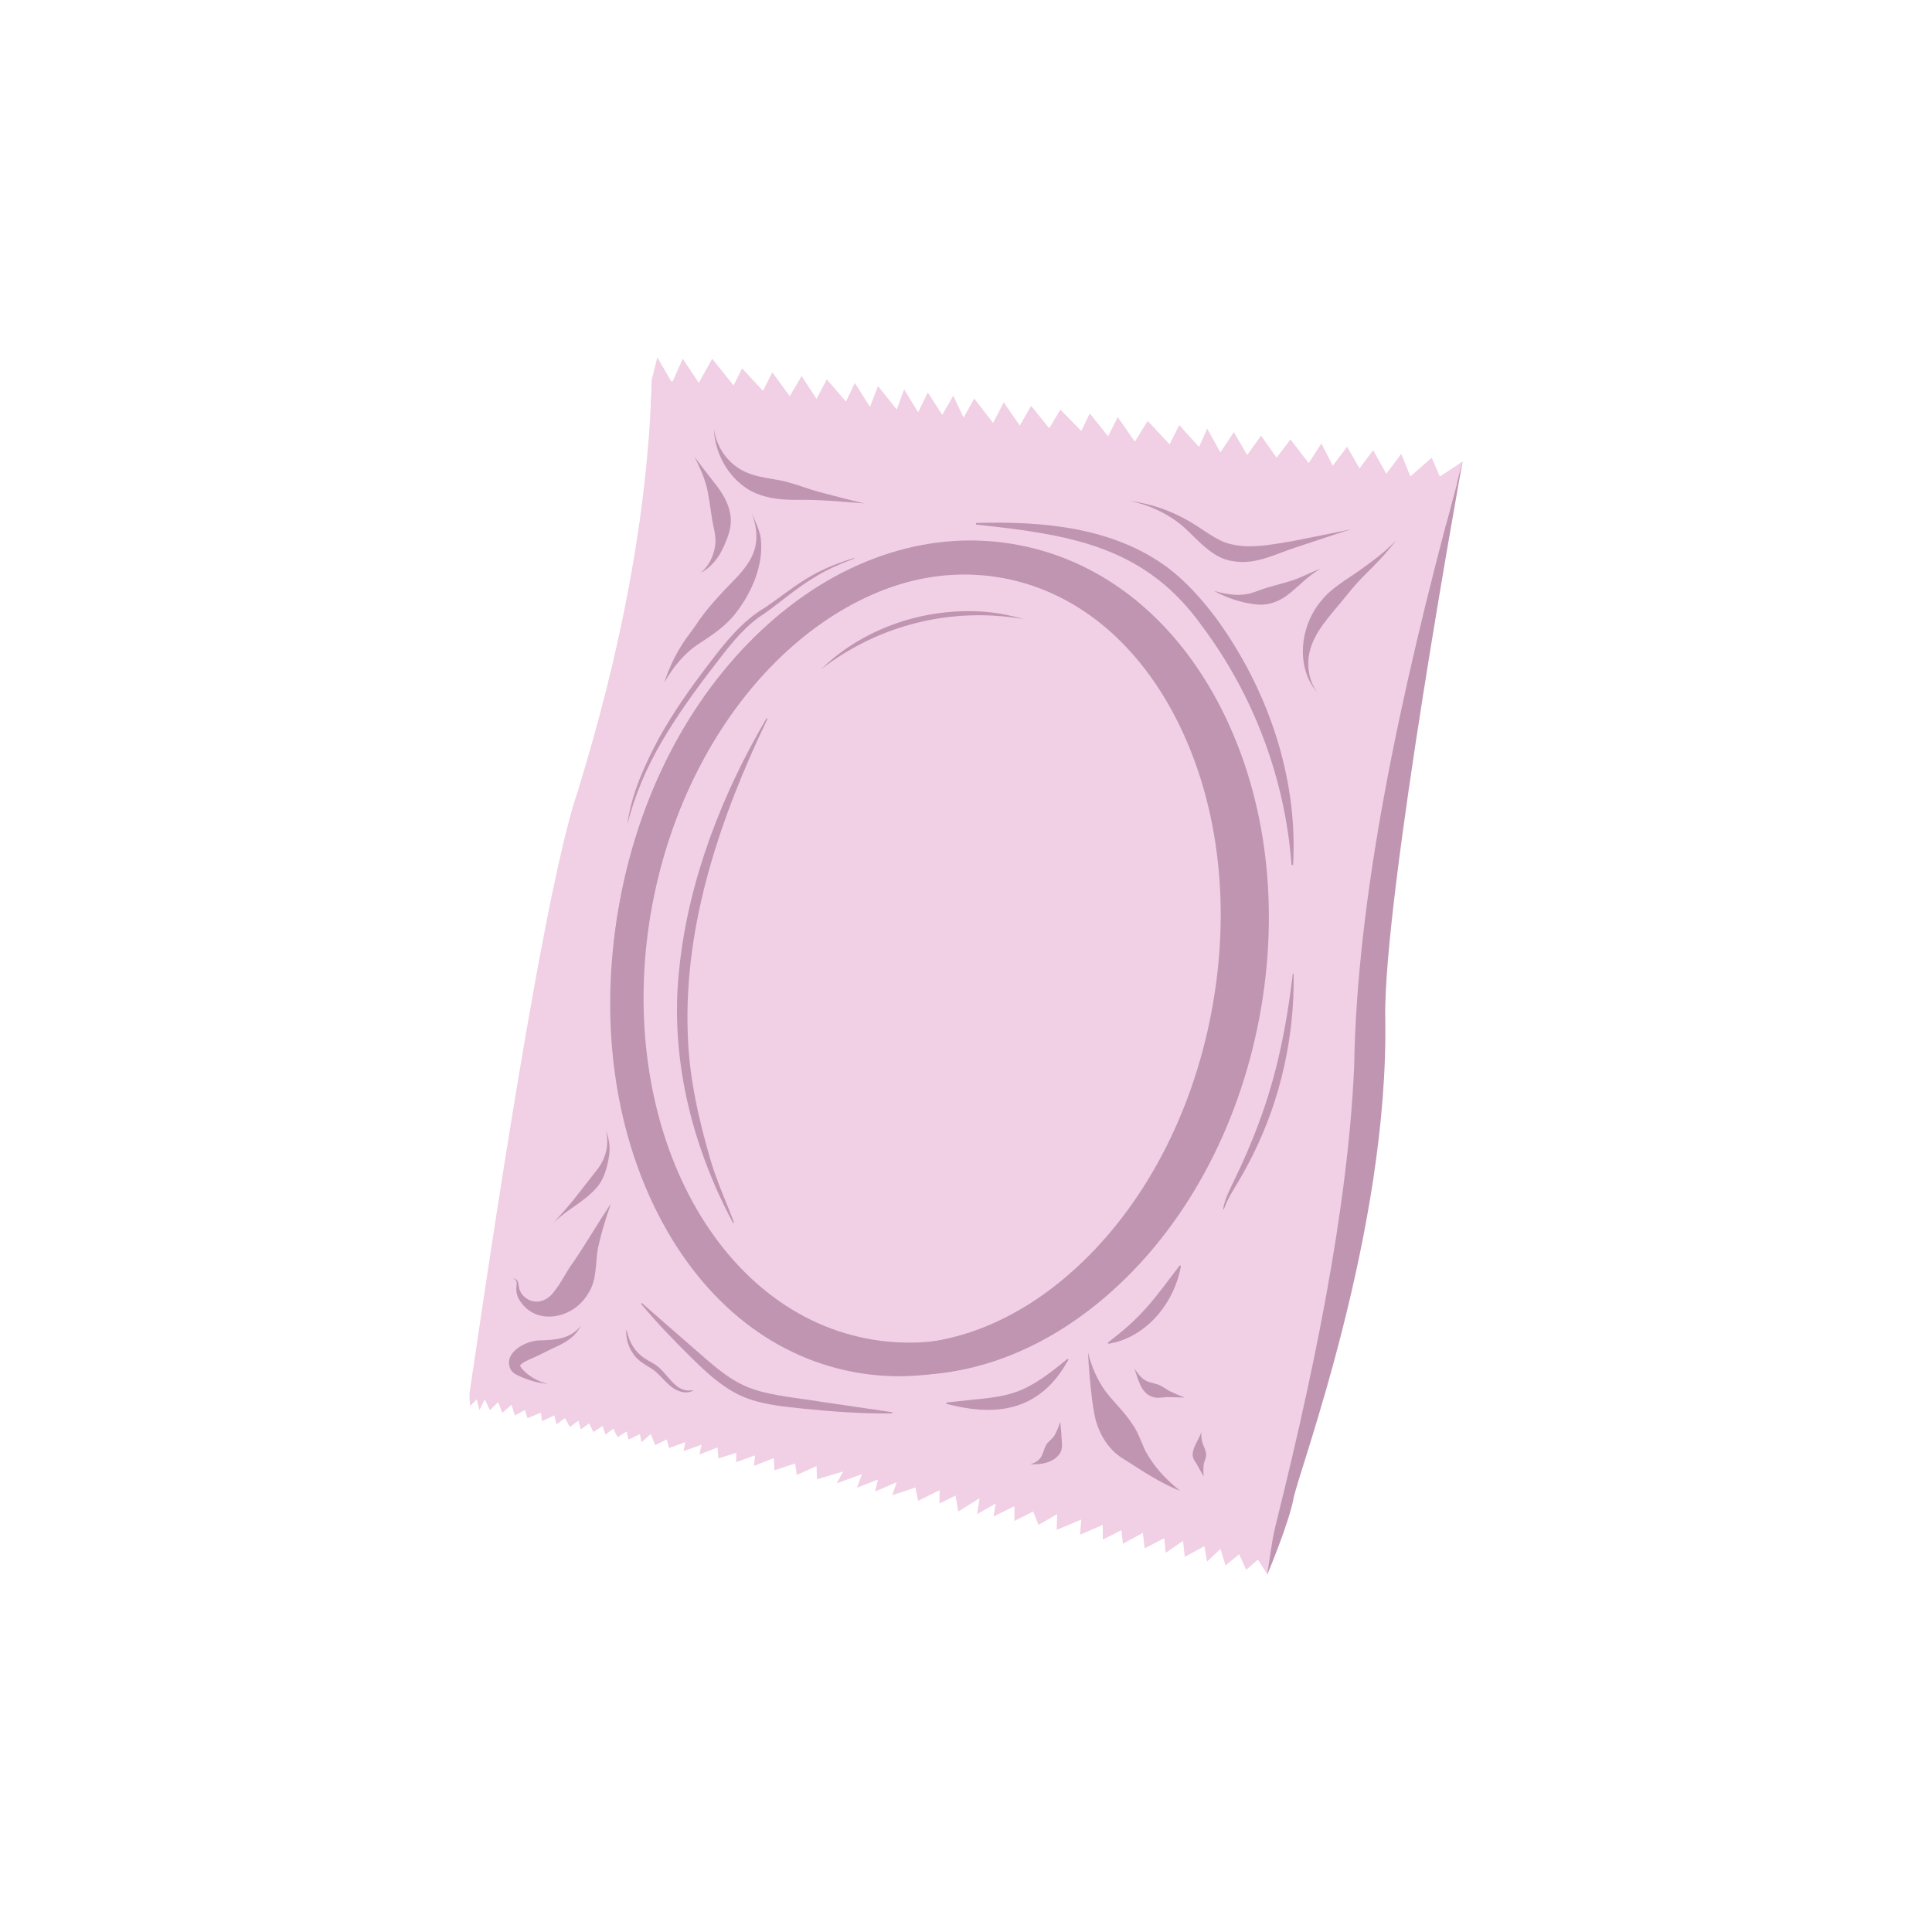 <svg xmlns="http://www.w3.org/2000/svg" id="Calque_1" viewBox="0 0 500 500"><defs><style>      .st0 {        fill: #f1cfe4;      }      .st1 {        fill: #bf95b1;      }    </style></defs><path class="st1" d="M378.5,119.5s-20.56,113.01-20,144c1,55-22.4,117.3-23.7,124.15-1.3,6.85-6.84,19.85-6.84,19.85l-.46-23s28.53-253.7,33.76-254.85,17.24-10.15,17.24-10.15Z"></path><path class="st0" d="M327.96,403.35l-206.31-43.62c12.05-82.43,21.56-136.48,27.85-154.84,10.97-35.66,18.17-71.28,19.22-106.86l208.38,27c-15.16,55.7-25.94,107.62-26.64,150.84-1.57,36.53-10.43,80.38-22.51,127.47Z"></path><path class="st0" d="M329,395.38l-206.63-40.52s-.37,3.83-.71,4.87,0,4.15,0,4.15l1.73-1.73.69,2.77,1.38-2.77,1.34,2.82,2.13-2.13,1.06,2.8,2.4-2.11.85,2.79,2.61-1.41.67,2.1,3.49-1.41.23,2.2,3.23-1.5.55,2.3,2.22-1.61,1.22,2.34,2.24-1.65.62,2.25,2.15-1.56,1.1,2.24,2.37-1.55.76,2.21,2.01-1.52,1.14,2.19,2.32-1.49.49,2.09,2.97-1.4.36,2.1,2.41-2.1,1.18,2.86,2.97-1.48.59,2.23,4.26-1.54-.51,2.33,4.66-1.64-.53,2.51,4.68-1.82.21,2.85,4.64-1.47-.03,2.44,4.87-1.75-.26,2.72,5.11-2.03.2,3.15,5.34-1.77.44,2.99,5.09-2.3.15,3.41,6.77-2.02-1.71,3.09,6.55-2.4-1.28,3.52,5.43-2.13-.75,3.12,5.6-2.43-1.15,3.37,6-1.99.69,3.46,5.54-2.77v3.46l4.15-2.08.69,4.15,5.54-3.46-.69,4.15,4.85-2.77-.57,3.37,5.41-2.68v3.82s4.85-2.44,4.85-2.44l1.38,3.46,4.85-2.77-.14,4.06,6.37-2.67-.33,3.95,5.87-2.57.03,3.81,4.82-2.43.37,3.52,5.17-2.83.46,4.02,5.08-2.64.37,3.79,4.48-3.1.46,4.14,5.08-2.76.69,3.97,3.47-3.28,1.3,4.29,3.55-2.91,1.79,4.03,3.05-2.65,2.42,3.81s1.44-10.02,1.93-11.76-.89-.36-.89-.36Z"></path><polygon class="st0" points="370.19 134.73 168.31 107.46 168.73 98.04 170.12 92.5 173.92 99.08 176.69 92.85 180.85 99.08 184.31 92.85 189.85 99.77 192.06 95.34 197.46 101.15 199.88 96.36 204.38 102.54 207.45 97.34 211.31 103.23 213.98 98.18 218.92 103.92 221.24 99.12 225.15 105.31 227.22 99.9 232.08 106 233.98 100.77 237.62 106.69 240.12 101.57 243.85 107.38 246.7 102.42 249.38 108.08 252.13 103.13 257 109.46 259.77 104.12 263.92 110.15 266.86 105.03 271.54 110.85 274.42 106.01 279.85 111.54 282.03 107 286.77 112.92 289.27 107.94 293.69 114.31 297.03 108.94 302.69 115 305.19 110 310.31 115.69 312.42 110.94 315.85 117.08 319.32 111.83 322.77 117.77 326.36 112.74 330.38 118.46 333.97 113.73 338.69 119.85 341.98 114.77 344.92 120.54 348.63 115.63 351.85 121.23 355.37 116.5 358.77 122.62 362.65 117.45 365 123.31 370.53 118.47 372.62 123.31 378.5 119.5 374.29 135.55 370.19 134.73"></polygon><g><path class="st1" d="M232.63,356.16c-3.99,0-7.97-.37-11.94-1.13-21.76-4.15-39.98-19.31-51.31-42.67-11.13-22.95-14.29-51.18-8.89-79.48,5.4-28.3,18.74-53.38,37.54-70.61,19.14-17.54,41.67-24.92,63.42-20.77,21.76,4.15,39.98,19.31,51.31,42.67,11.13,22.95,14.29,51.18,8.89,79.48h0c-5.4,28.3-18.73,53.38-37.54,70.61-15.66,14.35-33.58,21.9-51.49,21.9ZM249.61,148.69c-36.45,0-71.47,36.05-80.96,85.75-5.07,26.56-2.16,52.94,8.2,74.29,10.16,20.94,26.28,34.49,45.4,38.14,19.11,3.65,39.09-3,56.25-18.73,17.5-16.04,29.93-39.49,34.99-66.05h0c5.07-26.56,2.16-52.94-8.2-74.29-10.16-20.94-26.28-34.49-45.4-38.14-3.43-.65-6.87-.97-10.29-.97Z"></path><path class="st1" d="M235.38,355.89c-4.18,0-8.36-.39-12.52-1.19-22.28-4.25-41.01-19.5-52.73-42.92-11.53-23.05-14.9-51.34-9.5-79.67,5.41-28.33,18.97-53.39,38.18-70.57,19.53-17.46,42.55-24.73,64.83-20.48,22.28,4.25,41.01,19.5,52.73,42.92,11.53,23.05,14.9,51.34,9.5,79.67-5.41,28.33-18.97,53.39-38.18,70.57-15.88,14.2-34.08,21.66-52.31,21.66ZM251.22,148.31c-37.28,0-72.86,35.83-82.32,85.38-10.37,54.34,14.54,104.92,55.54,112.75,3.61.69,7.24,1.02,10.84,1.03,37.28,0,72.87-35.83,82.32-85.38h0c5.06-26.53,1.96-52.92-8.76-74.33-10.52-21.03-27.14-34.67-46.78-38.42-3.61-.69-7.24-1.02-10.84-1.02Z"></path></g><path class="st1" d="M281.61,350.12c.89,3.59,2.38,7.05,4.56,10.04,2.18,2.83,4.81,5.25,6.75,8.23,1.53,2.03,2.43,4.81,3.51,7.13,2.18,4.03,5.36,7.44,9,10.33-4.37-1.74-8.54-4.34-12.6-6.96,0,0-2.58-1.64-2.58-1.64-3.41-2.24-5.61-5.87-6.69-9.75-.45-1.72-.79-4.18-1.01-5.96-.42-3.82-.81-7.6-.96-11.42h0Z"></path><path class="st1" d="M310.9,370.64c-.06.99.03,1.99.35,2.94.33.91.83,1.79.88,2.74.14.87-.54,1.85-.63,2.83-.09.97-.11,1.97.03,2.95-.51-.85-1.04-1.72-1.51-2.65-.46-.92-1.38-1.86-1.36-2.93.02-2.13,1.61-3.9,2.23-5.87h0Z"></path><path class="st1" d="M244.96,362.97c15.75-1.83,18.43-.57,31.28-11.29,0,0,.3.17.3.17l-1.18,1.97c-6.07,9.69-15.07,12.43-25.99,10.46-1.33-.22-3.15-.65-4.48-.97,0,0,.08-.34.08-.34h0Z"></path><path class="st1" d="M266.58,378.9c1.2-.19,2.3-.9,2.91-1.94.55-.94.72-2.05,1.23-2.95.48-.95,1.72-1.61,2.23-2.61.59-1.06,1.08-2.24,1.42-3.45.13,1.25.31,2.52.34,3.86.05,1.35.44,3.03-.39,4.28-1.54,2.46-5.08,3.07-7.73,2.81h0Z"></path><path class="st1" d="M286.74,347.45c3.93-3.03,6.92-5.58,10.02-9.1,2.55-2.81,6.16-7.73,8.54-10.84,0,0,.34.06.34.06-1.55,8.96-8.03,17.48-17.04,19.83,0,0-1.79.39-1.79.39l-.06-.34h0Z"></path><path class="st1" d="M293.59,354.2c.73,1.11,1.57,2.23,2.65,2.93,1.05.68,2,.74,3.15,1.1,1.2.31,2.35,1.33,3.49,1.88,1.23.57,2.48,1.11,3.73,1.59-1.34-.09-2.7-.09-4.07-.13-1.4-.07-2.86.46-4.25-.06-3.09-.93-3.77-4.76-4.7-7.32h0Z"></path><path class="st1" d="M230.91,365.78c-7.74.11-15.35-.44-22.99-1.22-4.64-.49-9.42-.92-13.99-2.46-6.11-2.11-11.06-6.79-15.48-11.21-4.36-4.3-8.62-8.72-12.57-13.49l.18-.21,13.82,12.06c4.57,3.96,9.13,8.28,14.95,10.23,4.99,1.78,12.68,2.46,17.96,3.34,0,0,18.15,2.67,18.15,2.67l-.04.27h0Z"></path><path class="st1" d="M132.49,331.07c.41-.35,1.05-.09,1.35.31.32.45.36,1.01.42,1.48.11.91.46,1.72,1.07,2.38,2.44,2.6,5.93,1.88,7.93-.8,2.07-2.54,3.11-5.09,5.2-7.92,3.29-4.81,6.35-10.14,9.64-15-1.3,3.67-2.45,7.43-3.28,11.17-.85,4-.15,8.34-2.63,12.11-3.85,6.66-14.01,8.61-18.03,1.17-.48-.99-.64-2.11-.51-3.12.06-.48.14-.95-.05-1.34-.17-.37-.68-.73-1.13-.46h0Z"></path><path class="st1" d="M141.84,358.16c-2.66-.23-5.22-.98-7.67-2.14-.6-.3-1.39-.63-2.01-1.59-2.14-4.42,4.15-7.61,7.74-7.54,3.77-.07,7.99-.47,10.36-3.76-1.07,2.47-3.53,4.11-5.92,5.21-2.48,1.12-4.85,2.46-6.84,3.27-.99.46-2.17.92-2.87,1.69-.07.22.22.71.66,1.16,1.72,1.85,4.07,3.12,6.55,3.71h0Z"></path><path class="st1" d="M162.2,344.29c.62,3.07,2.14,5.62,4.65,7.26.79.52,1.73.98,2.72,1.62,3.35,2.16,5.07,7.51,9.74,6.59,0,0,.07.12.07.12-.95.55-2.12.57-3.15.28-3.22-.83-4.84-4.13-7.44-5.85-1.77-1.12-3.76-2.15-4.94-3.98-1.23-1.75-1.88-3.91-1.78-6.05h.14Z"></path><path class="st1" d="M252.62,135.35c17.05-.51,35.5,1.05,49.62,11.59,4.73,3.58,8.69,8.05,12.24,12.71,13.48,18.32,21.48,41.39,20.17,64.17,0,0-.41.03-.41.03-1.62-22.21-9.75-43.89-23.08-61.72-10.73-15.1-24.12-21.23-42-24.21-5.49-.96-11.04-1.56-16.58-2.16l.04-.41h0Z"></path><path class="st1" d="M316.54,312.89c.46-2.72,1.82-5.2,2.95-7.6,1.16-2.4,2.28-4.81,3.32-7.24,1-2.36,2.08-4.94,2.94-7.36,4.71-12.45,7.27-25.44,8.83-38.68,0,0,.21,0,.21,0,.24,16.13-3.3,32.32-10.5,46.77-1.18,2.42-2.49,4.77-3.85,7.08-1.37,2.31-2.87,4.56-3.7,7.1l-.2-.06h0Z"></path><path class="st1" d="M340.97,179.26c-5.81-6.59-4.49-17.37.97-23.78,2.66-3.36,6.48-5.41,9.87-7.83,3.32-2.39,6.65-4.77,9.46-7.77-2.44,3.3-5.39,6.25-8.29,9.14-2.92,2.9-5.32,6.23-7.84,9.11-2.43,2.96-4.88,5.99-5.99,9.71-1.12,3.78-.64,8.22,1.83,11.42h0Z"></path><path class="st1" d="M292.53,129.65c5.15.68,10.12,2.39,14.68,4.94,3.43,1.87,6.16,4.27,9.63,5.73,5.55,1.99,11.36.77,17.69-.28,5.03-1.02,10.08-1.98,15.09-3.06-4.89,1.54-9.75,3.21-14.63,4.81-5.06,1.65-9.96,4.37-15.63,3.48-5.66-.66-9.37-5.67-13.24-9.08-3.86-3.27-8.62-5.49-13.58-6.53h0Z"></path><path class="st1" d="M341.81,147.19c-3.4,1.8-5.84,4.79-8.94,7.05-2.19,1.55-4.93,2.51-7.65,2.2-3.87-.4-7.73-1.67-11.04-3.52,2.98.86,6.02,1.39,9,.75,1.67-.42,3.26-1.17,4.89-1.62,2.23-.67,4.56-1.21,6.82-1.98,2.35-.83,4.57-2.08,6.93-2.89h0Z"></path><path class="st1" d="M179.74,118.25c1.43,1.95,3.66,4.78,5.16,6.74,1.85,2.32,3.57,4.93,4.07,7.96.64,3.1-.61,6.26-1.9,8.98-1.25,2.72-3.28,5.04-5.76,6.35,2.19-1.79,3.36-4.41,3.76-6.98.41-2.54-.55-5.09-.87-7.53-.39-2.35-.74-5.46-1.32-7.78-.69-2.7-1.88-5.26-3.14-7.74h0Z"></path><path class="st1" d="M184.77,111.03c.52,3.83,2.63,7.47,5.74,9.71,3.11,2.27,6.47,2.73,10.19,3.37,3.86.55,7.67,2.24,11.45,3.25,3.84,1.01,7.68,2.02,11.54,2.92-5.95-.47-11.89-1.03-17.87-.92-4.17,0-8.28-.47-12.06-2.63-5.41-3.32-8.77-9.48-8.99-15.7h0Z"></path><path class="st1" d="M221.14,144.52c-3.67,1.4-7.29,2.93-10.57,5.01-4.97,2.97-9.39,7.09-14.28,10.29-4.67,3.45-8.11,8.11-11.66,12.73-4.78,6.19-9.34,12.54-13.29,19.25-3.95,6.74-7.09,13.93-8.96,21.54.89-7.48,4.39-15.25,8.02-22.06,3.79-6.9,8.36-13.33,13.13-19.57,4.15-5.45,8.52-10.98,14.52-14.51,4.07-2.75,7.85-5.92,12.17-8.31,3.43-1.93,7.13-3.36,10.89-4.5l.04.13h0Z"></path><path class="st1" d="M143.2,316.59c1.54-1.89,3.25-3.66,4.81-5.55,1.33-1.63,3.1-3.97,4.42-5.64,0,0,2.12-2.71,2.12-2.71,2.18-2.78,3.26-6.51,2.21-10.03,1.06,2.26,1.22,4.89.72,7.34-.48,2.47-1.2,5.11-2.88,7.12-3.19,3.86-7.98,5.87-11.41,9.46h0Z"></path><path class="st1" d="M194.69,133c.78,2.06,1.83,4.01,2.18,6.24.85,6.83-2.29,14.05-6.35,19.29-2.58,3.41-6.1,5.76-9.63,8.06-3.75,2.4-6.69,6.04-8.97,10.06,1.41-4.41,3.58-8.76,6.55-12.64.31-.39,1.14-1.56,1.44-1.98,2.89-4.45,6.52-8.26,10.19-12.03,5.24-5.4,7.04-9.63,4.57-17h0Z"></path><path class="st1" d="M198.62,186.03c-12.11,25.31-21.62,52.89-20.64,81.27.29,11.22,2.81,22.37,5.96,33.11,1.15,3.93,2.9,8.15,4.46,11.98,0,0,1.57,4.01,1.57,4.01l-.25.12c-10.8-20.17-16.52-43.37-13.88-66.26,1.19-11.4,4-22.6,7.87-33.37,3.89-10.77,8.87-21.13,14.67-31l.24.14h0Z"></path><path class="st1" d="M212.55,173.16c5.8-5.73,13.31-9.95,21.06-12.39,7.8-2.44,16.35-3.23,24.44-2.09,1.99.34,4.93.94,6.84,1.54-18.6-3.22-37.39,1.43-52.35,12.94h0Z"></path></svg>